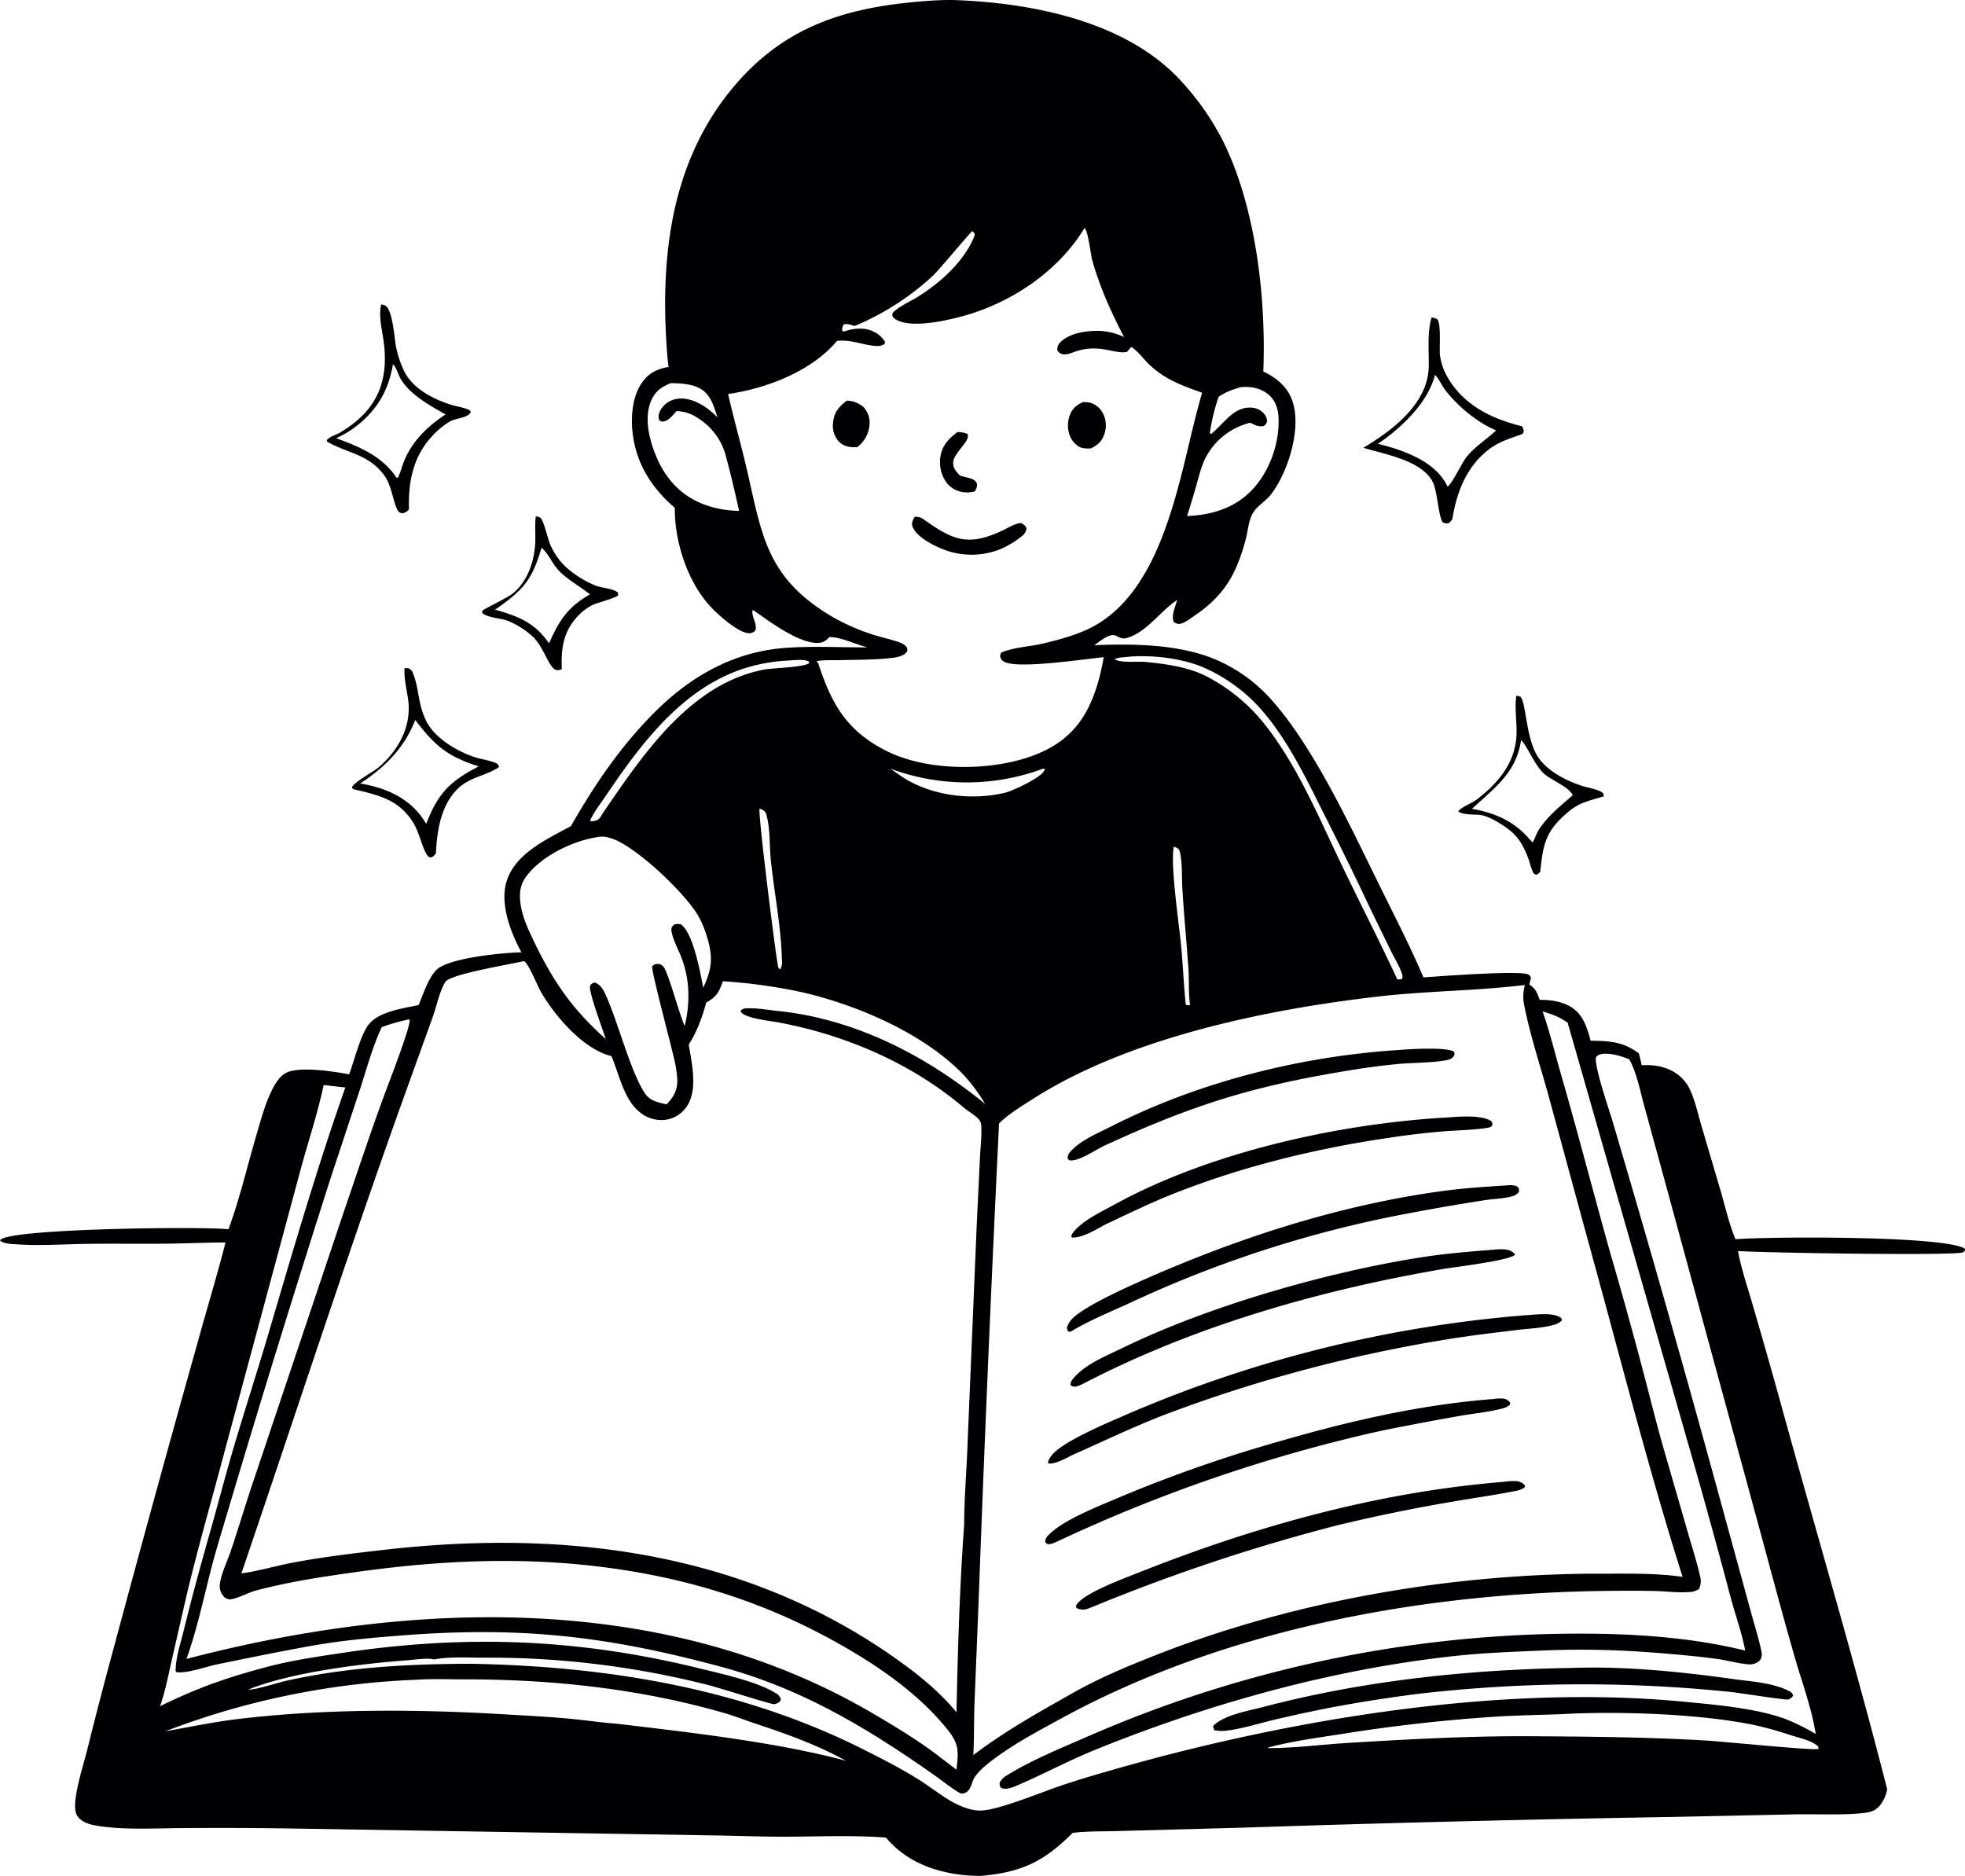 <svg xmlns="http://www.w3.org/2000/svg" viewBox="0 0 913.85 872.56"><defs><style>.cls-1{fill:#000002;}</style></defs><g id="Layer_2" data-name="Layer 2"><g id="Layer_1-2" data-name="Layer 1"><path class="cls-1" d="M310.94,170.69c-.36-2.5-.58-5-.77-7.51-3.25-44.67,2-89.66,32.61-124.68C367.75,10,397.82,2.61,434,.24c3.56-.2,7.1-.32,10.66-.18C480.48,1.43,523.72,10,549,37.37a126.39,126.39,0,0,1,19.28,27.25C584,95.56,588.87,138.4,587.52,172.79c5.7,2.71,10.68,6.61,13.11,12.61,5.21,12.81-1.47,34-9.48,44.5-2.63,3.44-7,5.57-8.92,9.56-1.54,3.18-1.87,7.2-2.7,10.63a88.38,88.38,0,0,1-4.37,13.17c-4.13,9.95-10.69,17.05-19.5,23-1.82,1.25-3.91,2.93-6,3.66-1.5.53-2.34.2-3.7-.49-1.48-3,.71-7.23,1.48-10.38-7.61,5-14.07,14.79-22.86,17.51a5,5,0,0,1-4.31-.24,8.76,8.76,0,0,0-1.9-.85c-2.87-.66-7.19,3.08-9.47,4.61,18.35-.67,38.6-.56,55.81,6.41a72.82,72.82,0,0,1,25.79,18.09c19.9,21.8,37.15,59,50.28,85.67C648,425,655.59,439.54,662,454.6c7.59-.54,43.72-3.27,48.53-1.45,1,.38,1.1.84,1.51,1.73a21.87,21.87,0,0,0-.79,3.09c3.06,1.82,3.58,3.92,4.81,7.08,4.7-.1,10.26.73,14.37,3.19,5.81,3.49,7.67,9.67,9.32,15.8,8.65.12,15.16.39,22.39,5.91.58,1.76.92,3.67,1.36,5.48,4.51-.14,8.4.12,12.6,1.94a19.09,19.09,0,0,1,8.84,7.5c3.09,5.45,4.49,12.47,6.27,18.49l9.22,31.31c2,7,3.69,14.29,6.38,21l.29.72c14.89-1.27,97.38-1.72,106.63,4.36l.15.85-1,.91c-5.13,1.61-94,.15-104.61-.64,1.53,8.26,4.39,16.58,6.73,24.67q6.15,21,12,42c16.8,61.24,34.95,122.14,50.67,183.68a17.34,17.34,0,0,1-3.13,7.18c-2,2.5-4,3.36-7.12,3.76-9.34,1.19-22.41.54-32.1.7l-57.18,1.21q-100.29,1.68-200.56,5l-57.07,1.54c-7.2.26-14.53,0-21.68.88-13.16,13.29-24,18.49-42.86,20-2.15,0-4.31-.09-6.46-.26-14.45-1.24-28-6.25-37.47-17.54-14.85-1.16-30.22-.52-45.12-.43-10.18.06-20.41-.29-30.59-.52l-203.48-3.33c-16.16-.23-32.41-.26-48.58-.14-12.55.09-27.36.95-39.65-1.18-3.18-.56-6.83-1.64-8.68-4.51-1.63-2.55-.94-7.51-.44-10.42,1.19-7,3.47-14,5.2-20.84q6-24.25,12.6-48.35,19.14-71.38,39.16-142.52c4.07-14.87,8.63-29.61,12.41-44.56-9.1,0-18.24.46-27.35.55-12.47.14-25-.08-37.43.1-10.91.16-22.55,1-33.4.12C4.5,578.56,1.74,578.39,0,577a4.28,4.28,0,0,1,.49-.55c6.6-5.07,93.72-6.08,105.76-4.71,5.24-14.13,8.73-29.34,13-43.83,2-6.84,3.9-14,7-20.43,1.41-3,3.42-6.38,6.23-8.17,5.84-3.7,23.17-.89,29.89.38,2.4-6.38,5-17.24,8.64-22.57,4.54-6.59,16.28-8.08,23.67-9.65,2.18-5.07,4.33-12.17,8.14-16.22,5.38-5.72,31.32-8.18,39.69-8.31-4.94-9-10-22.19-7.05-32.54,3.88-13.49,19-20.07,30.1-26.22,10.85-19.11,23.18-37.18,38.76-52.78,16.64-16.66,36.46-28.08,60.28-30,12.14-1,26.44-.26,38.87-.29-5.52-1.36-12.2-4.77-17.76-4.81a8.76,8.76,0,0,1-3.07,2.35c-10.07,3.23-31.45-14.94-32.58-14.9-.83,2.63,2.05,6,1.34,9.22a3.29,3.29,0,0,1-2.63,1.53c-4.61.48-14.17-8.08-17.38-11.35-11.38-11.56-17.73-30.92-17.56-46.94-9.76-8.39-16.83-18.71-19.14-31.55-1.54-8.56-1.21-19.72,4.11-27C301.88,173.33,305.85,171.52,310.94,170.69ZM201.8,771.81c-.19,0-.38-.1-.58-.13-3.5-.55-8.16.26-11.73.52-21.39,1.57-54.31,5.64-74,13.63,2.9.31,13.4-3.11,16.84-3.9,28.43-6.49,57.42-8,86.49-8.1,63.16,1.14,126,11.25,182.93,39.95,8.64,4.35,17.74,9,25.89,14.15,5.11,3.24,9.91,7.15,15.18,10.09,4,2.24,9.18,4.33,13.82,4.07,8.43-.46,28.42-8.78,37.67-11.88,7.7-2.58,15.53-4.87,23.34-7.11,82.25-23.55,179.91-39.8,265.38-31.63,14.59,1.4,33.29,3,47,7.93a99.31,99.31,0,0,1,14.38,7.07c-1.89-12.26-6.62-24.65-10-36.57-5.64-19.61-10.87-39.45-16.23-59.15L774.54,550.4l-9.83-35.94c-1.94-7-3.49-15.4-7-21.78-3.52-1.45-10.81-3.74-14.38-1.94a4.27,4.27,0,0,0-1,.86c-1.44,2.76,6.06,24.8,7.21,28.56Q775.17,606.79,799,693.94l14.8,54c1.78,6.7,4,13.52,5.42,20.3a5.39,5.39,0,0,1-.19,3,4.14,4.14,0,0,1-1.82,2,7.21,7.21,0,0,1-3.6.87c-5-.28-10.14-1.86-15.13-2.54-10.86-1.46-22-2.37-32.92-3.18a422.31,422.31,0,0,0-46.66-.78c-14.16.62-28.22,1.07-42.33,2.6-56.82,6.16-114,22.09-166.91,43.5-12.62,5.1-24.55,11.57-37,16.88-2.16.92-4.78,1.89-7.07,1a3,3,0,0,1-.65-2.53,8.28,8.28,0,0,1,3.24-3.27c11.89-7.35,25.51-12.81,38.3-18.41a571,571,0,0,1,223.25-47.54c27.5-.23,55.09,1.33,81.89,7.84-1.58-8.48-4.69-16.81-6.88-25.17q-9.75-36.87-20.35-73.5L729.07,475.7c-3.73-2.71-7.32-4-11.68-5.28,3.45,9.75,5.89,20,8.76,29.92,8,27.71,15.2,55.63,23,83.38q7.53,25.81,14.41,51.8c3.3,12.33,6.28,24.73,9.78,37l11.8,40.88c1.86,6.5,4,13.05,5.49,19.64a8.73,8.73,0,0,1-.47,6,8.54,8.54,0,0,1-5,1.45c-5,.35-10.19-.37-15.22-.49-8.87-.22-17.82-.12-26.69,0-84.9,1.45-175,18.42-250,59.42-10.29,5.62-20.77,11.17-30.23,18.13-3.31,2.44-7.05,5.29-9.47,8.65-1.56,2.16-1.69,5.43-3.83,7.17a4.28,4.28,0,0,1-2.51.84c-1.55-.12-9.25-6.11-10.95-7.33-31.49-22.33-62.72-41.3-100.3-51.47-53.34-14.44-93.37-19-148.35-14.81-14.49,1.11-29.06,2.41-43.37,5s-28.93,5.54-43.26,8.51c-5.94,1.23-12.76,4-18.76,3.72l-.55-.62c0-6.3,2.45-13.34,3.93-19.44,3.94-16.2,8.4-32.14,12.93-48.17,3.49-12.4,6.72-24.87,10.39-37.22,5.22-17.58,10.9-35,16.08-52.61,11.24-38.14,22.39-76.5,35.62-114-3.36-.28-6.73-.76-10.08-1.15-3,14.08-7.77,28-11.42,41.9L104.78,673.85c-6,22.69-12.57,45.31-18,68.13l-7,30.58c-1.59,7-2.94,14.2-5.35,21,17.75-8.63,30.32-13.08,49.39-18.18,11.78-3.15,23.82-4.87,35.86-6.67,56.95-8.52,109.43-6.55,165.4,7.22,10.24,2.52,26.69,6.05,35.56,11.5a4.65,4.65,0,0,1,2.54,3.12l-.7,1.07a5.21,5.21,0,0,1-2.54,1c-1.69,0-25.86-7.75-30.66-8.92A413.42,413.42,0,0,0,224.62,771c-7.17,0-15.33-.51-22.39.76ZM504.39,106C491.75,127,468.63,142,445,147.76c-7.27,1.78-21.59,4.85-28.44.81A5.27,5.27,0,0,1,415,147c0-1.07-.1-1.28.74-2.06,2.88-2.67,7.66-4.77,11.05-6.87,10.63-6.6,21.89-16.71,26.5-28.58-.12-1.29-.24-1.15-1.06-2-.86.36-15.31,17.87-18.35,20.73a123.41,123.41,0,0,1-36.4,23.39c-1.58-.44-3.56-1.3-5.12-.67a4.75,4.75,0,0,0-.69,2.93c1,.4.5.39,1.35.13,4.6-1.38,9.18-1.86,13.6.41a12,12,0,0,1,4.93,4.53l-.09.94c-1.54,1.2-3.35,1.15-5.21.94-6-.71-10.71-2.92-17-2.27-11.74,14.11-32.87,22.18-50.64,24.72,2.72,12,6.16,23.86,8.91,35.87,6.74,29.37,9,48.52,36.83,66.09a96.43,96.43,0,0,0,23,10.37c3.88,1.18,8.16,2,11.88,3.56a5.26,5.26,0,0,1,2.6,2.17c.09.76.33,1.19-.13,1.87-1.49,2.18-5.49,2.67-7.89,2.92-7.77.81-15.79.74-23.61.92-3.36.07-7-.16-10.31.44l-.05.45.58.22c6.16,18.94,13,31.48,31.46,40.93s46.43,9.64,65.84,3.3c12.73-4.15,22.21-10.93,28.3-23,3.77-7.45,5.83-15.54,7.3-23.73-8.06.74-41.35,5.91-46.68,1.9a3.28,3.28,0,0,1-1.54-2.61l.47-1.38c5.86-2.57,13.38-2.77,19.69-4.29,7.26-1.75,15.2-3.88,21.87-7.21,16.55-8.29,26.6-25.18,33.12-41.8,9-23,12.17-44.53,18.8-67.6-9.5-3.37-17.47-6.23-24.86-13.4-2.51-2.44-5.11-6.09-8.06-7.88-.68.73-1.32,1.49-2,2.27-5.3,1.28-12.35-3.72-23.12-.43-2.52.77-5.74,2.54-8.12,1a3.2,3.2,0,0,1-1.2-1.54,4.75,4.75,0,0,1,1.8-3.81c4.42-4.2,12.56-5.21,18.49-4.94a29.78,29.78,0,0,1,10.77,2.82c-6-11.53-11.41-23.45-14.87-36.05C507.13,117.57,506.11,107.86,504.39,106ZM312,178.19c-4.44,1.79-7.3,3.78-9.24,8.34-3.46,8.15-.57,18.93,2.82,26.67,4.32,9.87,11.4,17.39,21.54,21.31a47.89,47.89,0,0,0,16.61,3.09c-1.85-8.18-3.68-16.35-5.89-24.45a29.69,29.69,0,0,0-13.79-19,17.26,17.26,0,0,0-9.47-2.92c-1.72,1.88-3.64,4.67-6.37,4.83-.91.05-1-.24-1.68-.74a5.31,5.31,0,0,1,.56-4.34,10.33,10.33,0,0,1,6.75-5.27c4.68-1.16,9.65.73,13.57,3.2a37.33,37.33,0,0,1,6.29,5.27c-1.75-5.18-3.11-10.83-8.35-13.6C321.33,178.47,316.43,178.3,312,178.19Zm264.94,1.89c-3.65,1.11-7,2.23-10.19,4.48a89,89,0,0,0-4.07,16.69l.38.71c6-4.54,10.84-13.59,19.85-12.26a7.93,7.93,0,0,1,5.38,3.3,6.23,6.23,0,0,1,1,2.77,3.33,3.33,0,0,1-1.55,2.36c-2.41.53-4.15-.47-6.28-1.51a31.91,31.91,0,0,0-19.62,14.23c-2.15,3.39-3.24,7.07-4.37,10.89Q555,230.92,552.05,240c11.57-.45,22.31-3.7,30.47-12.39,8-8.52,12.62-21.69,12.08-33.36-.19-4-1.34-7.76-4.41-10.5-3.56-3.18-8.19-4.08-12.81-3.68ZM522.61,305.7a11.69,11.69,0,0,0-4.33.94c3.54,1.87,10.38.85,14.47,1.24,9.36.89,19.55,2.32,28,6.51a83.5,83.5,0,0,1,27.36,22.43c15.47,19.48,25.56,44.15,36.31,66.43,8.42,17.46,17.31,34.75,25.44,52.34l2.11-.18c.53-1.26.22-2.07-.24-3.31-1.24-3.3-3.19-6.43-4.76-9.58l-9.65-19.83q-10.51-22.28-21.66-44.25c-8.1-16.2-16.29-33.29-28.06-47.21a76.44,76.44,0,0,0-28.39-21C548.8,305.89,533.81,304.28,522.61,305.7Zm-156.33,1.54c-25.59,1.36-44.58,13.67-61.44,32.36-8.55,9.48-15.92,19.94-23.07,30.49-2.52,3.71-5.49,7.51-7.37,11.6.82.54,1.5.24,2.44,0,1.57-.33,2.1-1.15,2.9-2.44.23-.38.46-.76.68-1.15,18.49-27,40.57-60.24,75.11-66.7,3.94-.73,18.49-1,20.85-3-.35-.87-.06-.65-.87-1C373.27,306.55,368.78,307.1,366.28,307.24ZM485,357.55a101.75,101.75,0,0,1-71-.07l6.21,4.25c13.45,8.5,31.72,10.64,47.11,7,3.59-.84,16.25-6.85,18-9.85a6.31,6.31,0,0,0,.39-.93l-.24.8.57-1A3.71,3.71,0,0,0,485,357.55ZM353.22,376.14c-.59,4.13,8.11,72.79,8.72,73.76a4.72,4.72,0,0,0,.81,1,6,6,0,0,0,.9-4.12c-.34-15.35-3.48-31-5.13-46.3-.73-6.68-.25-14.73-2-21.14a3.81,3.81,0,0,0-2-2.78A7.86,7.86,0,0,0,353.22,376.14Zm-73.94,13c-11.93,1.43-27.08,8.61-34.42,18.33-3.12,4.13-3.5,8.46-2.7,13.48,1,6.29,4,12.45,6.74,18.13,9,18.35,17.52,30.48,32.8,44.18-1-3.4-8.36-22.85-7.22-24.75A2.58,2.58,0,0,1,276.7,457c2.53.91,4,3.45,5,5.78,5.58,12.05,12,37.45,18.77,46.48a10,10,0,0,0,4.37,3,30.19,30.19,0,0,0,5.21,1.34c3.32-3.54,5.06-6.45,4.93-11.52a54.62,54.62,0,0,0-1.49-9.67c-1.21-5.63-10.54-40.55-10.2-42.88a3,3,0,0,1,2.63-1.17,3.35,3.35,0,0,1,2.74,1.4c2.44,3.48,7.08,21.5,9.78,27.46,2.54-10.75,2.46-21.56-1.59-32-1.42-3.65-3.54-7.41-4.39-11.24-.41-1.87-.42-2.49.9-3.86a5.1,5.1,0,0,1,3.34-.17c5.39,3.71,8.77,21.13,10,27.71.11.58.21,1.15.33,1.72,4.81-9.95,4.45-16.15.85-26.41a38.45,38.45,0,0,0-4.06-8.48c-7-10.53-25.69-28.31-37.13-33.64C284.75,390,281.44,388.83,279.28,389.18Zm266.62,4.66c-1.71,8.35,2.45,36.05,3.39,46,.87,9.13,1.22,18.31,2.16,27.42,1,.47,1,.35,2,.21-.8-5.48-.39-11.54-.77-17.12-.86-12.29-2.05-24.57-2.8-36.87-.33-5.31.05-11.91-1.11-17a2.75,2.75,0,0,0-1.29-2A10,10,0,0,0,545.9,393.84ZM243.29,447.09c-6.23,1.49-34,6-36.2,9.63-2.92,4.93-4,11.34-6,16.75l-14,38.84c-26.06,72.79-49.89,146.33-74.83,219.5l.74-.11c8-1.16,15.76-3.54,23.68-5,14.11-2.64,28.49-4.34,42.75-5.95,86.07-9.75,170.91,1.63,242,54.14,8.34,6.17,16.83,13.49,23.4,21.51.6-29,1.47-58.32,3.57-87.23,0-12.18,1.1-24.42,1.53-36.61l4.36-104L455.77,538c.22-4.69.84-9.66.59-14.32a4.91,4.91,0,0,0-1.52-3.44c-2-2-4.6-3.36-6.77-5.2-24.29-20.64-55.34-33.88-86.62-39.61-3.59-.66-16.17-1.93-17.05-5.23a3.13,3.13,0,0,1,2.68-1.19c4.63-.3,10.05.72,14.67,1.2,36,3.73,68.68,20.65,96.39,43.22a82.32,82.32,0,0,0-9.7-13.17c-18.75-19.72-50.33-33.13-76.47-39a253.37,253.37,0,0,0-35.8-4.87c-1.84,5.23-2.93,7.28-7.91,10l.19-.09c-2,7.06-4.15,13.29-8.14,19.53,1.41,8.81,4.43,21.14-1.06,29a14.28,14.28,0,0,1-9.74,6,15.69,15.69,0,0,1-12-3.57c-7.53-6.09-9.49-17.56-13.17-26.05-13.14-3.28-25.89-18.25-32.53-29.43-1.77-3-5.83-13.3-8-14.7ZM708,458.26c-21.91,2.6-44.2,2.65-66.15,5.13-52.18,5.92-116.64,19.12-161.23,47.58-5.36,3.42-11.5,7.1-16,11.56q-5.43,111.6-9.54,223.25l-1.92,47.52c-.24,7.66-.08,15.39-.5,23,15-11.32,29.81-19.58,46.06-28.75C510.78,780.67,524,775.13,537,770c64.9-25.55,138.57-38.22,208.2-38.07,12.41,0,25-.28,37.3,1.47-16.4-51.87-29.69-104.8-44.21-157.21L720,509c-3.75-13.58-8.38-27.41-11.1-41.22a19.56,19.56,0,0,1,0-8.48c.08-.38.15-.77.23-1.15Zm-518,15.9a90.31,90.31,0,0,0-12.46,3.57c-4.27,9.09-6.91,19-10,28.54L154.4,546q-25.32,79-48.95,158.55c-2.59,8.74-5.33,17.5-7.56,26.34-3.44,13.59-6.43,27.47-11.16,40.69,104.72-27.41,222.19-31.23,318.42,24.9,11,6.43,22.45,13.3,32.5,21.15,2.38,1.83,4.84,3.6,7.16,5.5.9-7.93,1.43-11.62-3.8-18.23-11.92-15-27.92-26.79-44.28-36.55C358.67,745.6,319,733.13,275,728.22c-36.81-4.1-73.14-2.15-109.72,3-12.52,1.76-24.89,3.56-37.24,6.36-3.42.78-6.88,1.53-10.24,2.56-3.09,1-8,3.62-11,3.75a3.89,3.89,0,0,1-2.94-1.62,7,7,0,0,1-1.68-4.77c.37-5,3.55-11.33,5.16-16.15,3.36-10,6.42-20.19,9.75-30.24L159.6,564.5c6.38-18.6,12.48-37.18,19.28-55.64,1.58-4.28,12.71-32.86,11.58-34.66ZM194,781.25a365,365,0,0,0-117.14,24c10.83-1.9,21.73-4.22,32.63-5.57,40-4.91,82.91-4.78,123.08-2.44,10.91.63,21.9,1.17,32.77,2.19,7,.65,14.07,1.76,21.11,2.25,33.78,4,74.3,8.52,107,17.28-13.26-7.32-27.47-12.46-41.81-17.19-5.1-1.69-10.1-3.68-15.28-5.16-39.12-11.24-79.95-15.57-120.53-15.53C208.6,781.09,201.19,780.78,194,781.25Zm532.77,16c-10.24.39-20.52.53-30.74,1.16q-36.15,2.33-72,8.08c-11.34,1.77-23.07,3.32-34.17,6.28l-.14.29c12.46,0,25.14-1.68,37.58-2.44,27.33-1.67,54.53-3.13,81.93-3.1,28,.16,56.1.37,84,2,7.38.42,50.42,4.76,52.53,3.94-.13-1.17-.17-1.18-1.08-1.87-3-2.25-7.91-3.28-11.49-4.42a170.85,170.85,0,0,0-16.9-4.75C791,797.09,752.86,795.81,726.76,797.24Z"/><path class="cls-1" d="M190.21,236.87a4.81,4.81,0,0,1-2.29,1.68,2.43,2.43,0,0,1-2.51-.56c-2.27-2.7-3.11-11.66-6.26-16.25-7.28-10.63-17.75-10.83-27.18-16.43l.16-.77c1.52-1.69,4.06-2.2,6-3.35,17-10,23-23.64,20.2-43-.75-5.23-2.31-11.41-1.05-16.6a9.9,9.9,0,0,1,1.72.46c3.7,1.58,4.41,15.76,5.25,19.62a51.31,51.31,0,0,0,3.51,10.58c3.94,8.4,13.52,13.33,22,16,2.54.79,5.36,1.16,7.8,2.14,1,.41,1,.33,1.39,1.39-1.73,2.76-6.75,2.58-9.69,4.24a35.77,35.77,0,0,0-8.27,6.8C192.13,212.32,189.76,224.27,190.21,236.87Zm-7.46-67.49c-2.07,12.82-8.09,22.44-18.7,30.07a45.57,45.57,0,0,1-7.74,4.35c10.57,3.88,20.63,8,27.47,17.46l.73,1c.85-.35.59,0,.9-.81,1.16-2.77,1.9-5.72,3.14-8.44,3.94-8.58,10.87-15.17,18.68-20.25-7.2-4.06-16.18-9-20.68-16.17C185.22,174.5,184.51,171.08,182.75,169.38Z"/><path class="cls-1" d="M634.05,208.26c13.38-8,30-20.37,30.41-37.69.16-7.29-.79-15.44,1.21-22.52,0-.14.09-.28.13-.43.24,0,.49.08.73.14l1.61.5c2.34,1.5,1.11,13.93,1.55,17.11a28.26,28.26,0,0,0,3.87,10.69c7.66,12.75,20.36,18.71,34.15,22.18a3.72,3.72,0,0,1,.9,2.61,5.71,5.71,0,0,1-.47.88,15.1,15.1,0,0,1-2.59,1c-4.49,1.6-8.6,3-12.49,5.82-10.89,8-15.58,20.13-17.65,33l-1.36,1.61a3.83,3.83,0,0,1-3-.15c-2.07-2.22-2.49-14.48-4.73-18.84C661.15,214.07,644,211.33,634.05,208.26Zm33.32-33.9C664,187.44,651.74,199,640.82,206.42c10.82,2.63,25,7.47,31.13,17.6.22.36.42.74.63,1.12l.63,1.17c1.94-1,6.62-10.95,8.64-13.53,4-5.1,9.35-8.21,13.94-12.59-8.84-3.71-18-11.35-23.83-19C670.36,179.07,669.25,176.17,667.37,174.36Z"/><path class="cls-1" d="M398.6,208c-.5,0-1,0-1.49,0-2.92-.07-5.35-.75-7.34-3a11.09,11.09,0,0,1-2.33-8.54c.54-4.93,2.68-7.17,6.34-10.11a11.83,11.83,0,0,1,8.05,3.25,10.54,10.54,0,0,1,2.53,8.14A14.2,14.2,0,0,1,398.6,208Z"/><path class="cls-1" d="M507.35,208.56a17,17,0,0,1-4-.2c-2.23-.53-4.36-2.75-5.38-4.73a13.32,13.32,0,0,1-.58-10.11c1.18-3.45,3-4.92,6.17-6.49a13.28,13.28,0,0,1,3.72.35,10.05,10.05,0,0,1,5.74,5,12.43,12.43,0,0,1,.47,9.82C512.28,205.48,510.46,207,507.35,208.56Z"/><path class="cls-1" d="M453.24,228.61a14.52,14.52,0,0,1-4,.41,12,12,0,0,1-8.82-4.24,16.31,16.31,0,0,1-3.11-12.09c.76-5.37,3.8-8.66,8-11.73a11.61,11.61,0,0,1,4.58.85c1.79,3.1-6.28,8.65-6.59,13.15-.19,2.76,1.36,4.29,3.09,6.2,1.77.6,3.62.9,5.37,1.51a4.18,4.18,0,0,1,2.64,2.34A5.38,5.38,0,0,1,453.24,228.61Z"/><path class="cls-1" d="M261.26,311.24a4.49,4.49,0,0,1-3,.3c-3.46-2-5.39-10.61-10.41-15.35a38.4,38.4,0,0,0-11.45-7.35c-3-1.3-10.5-1.57-12.22-3.95a3,3,0,0,1,.26-.94c.38-.52,11.4-5.91,13.64-7.63,7.42-5.71,10.62-15.69,10.87-24.73.11-3.81-.27-7.66.24-11.45a6.57,6.57,0,0,1,2.09.63c1.64,1.26,3.51,10.06,4.68,12.68a32.73,32.73,0,0,0,4.9,7.85c3.89,4.6,10.64,8.91,16.28,11.11,2.79,1.09,8.34,1.34,10.27,3.27,0,.4.18.84,0,1.2-.54,1.12-10,3.6-11.62,4.41a24.8,24.8,0,0,0-7.27,5.47C261.83,294,260.93,301.81,261.26,311.24Zm-9.41-56.51c-4.41,15.23-8.63,19.78-21.6,28.83,10.5,3,18.17,5.86,24.72,15.15l.41.42c4.78-10.74,8.6-16.73,19-22.68l-.38-.3c-4.72-3.76-10.31-6.62-14.42-11.11C256.78,262,254.92,257.3,251.85,254.73Z"/><path class="cls-1" d="M475.77,248.94a42.46,42.46,0,0,1-11.1,6.7,36.05,36.05,0,0,1-27.59-.8c-4.23-1.85-11.5-5.68-12.82-10.36-.43-1.48.44-2.82,1.11-4.09a6.29,6.29,0,0,1,3.78.87c14,10,20.88,13.17,37.35,5.35,2.36-1.11,5.81-3.28,8.4-3.33,1.23.73,2,1.11,2.54,2.51A5.59,5.59,0,0,1,475.77,248.94Z"/><path class="cls-1" d="M202.73,396.84a4.85,4.85,0,0,1-2.23,2c-.66-.2-1.19-.2-1.62-.78-2.48-3.37-3.85-10.82-6.59-15.26-6.83-11.08-16.41-13-28.23-15.82l-.36-.85c1-2.4,9.92-7.12,12.5-9.34,9.27-8,15.32-19.12,13.59-31.52-.65-4.66-2-9.85-1.62-14.54a12.07,12.07,0,0,1,1.6.09,3.28,3.28,0,0,1,2.29,2.29c2.87,6.9,2.19,14.4,6.25,22.4s14.57,14.12,22.84,16.76c2.92.92,6.28,1.34,9.08,2.47a2.8,2.8,0,0,1,1.9,2c-5.5,3.81-12.86,4.6-18.12,9.1C205.21,373.36,203.24,386,202.73,396.84Zm-9.62-62c-5,13-14.14,22.13-25.63,29.55,11.33,1.91,21.84,6.21,28.81,15.81.69,1,1.31,2,1.92,3,5.55-14.39,11-19.76,24.42-26.76C208.15,351.87,202.18,346.84,193.11,334.84Z"/><path class="cls-1" d="M716.3,405.51l-1.36,1.24c-1.15,0-1.31,0-2-1.12a28.54,28.54,0,0,1-1.6-4.67c-1.63-4.75-3.69-9.53-7.32-13.12-3.11-3.08-9.83-7.34-14.15-8.51-3.15-.86-9.33.08-11.73-2,1.57-2,6.26-3.66,8.56-5.41,10.77-8.22,18.84-18.22,18.61-32.34-.08-5.25-.86-10.75-.14-15.95.92.15,1.66,0,2.26.89,2.3,3.36,2.36,18.76,7.62,27.22,4.27,6.86,13.61,11.57,21.14,13.92,2.36.74,7.6,1.55,9.26,3.23.5.5.33.87.33,1.51-6.14,1.92-10.87,2.65-16,6.88C718.88,386.29,717.7,392.09,716.3,405.51Zm-8.9-61.26c-2.29,15.24-12.21,22.08-22.84,31.94,10.35,1.8,19.15,5.54,26.29,13.55l1.92,2.13c1.1-1.88,1.67-4,2.82-5.83,4-6.36,10.2-11.26,15.79-16.15-1.17-3.56-10.39-7.34-13.35-10.06C713.59,355.73,709.81,346.08,707.4,344.25Z"/><path class="cls-1" d="M514.23,532.57c-4.38,1.93-11.66,7.27-16.35,7.16-.81,0-.84-.31-1.35-.85a4,4,0,0,1,1.09-3c4.54-5.41,13.47-9.08,19.7-12.24,40.91-20.72,88.76-32.6,134.47-35.36,4.32-.37,21.24-1.37,24.5.92l.17,1.06a3.49,3.49,0,0,1-2,2.33c-4.09,1.62-17.81,1.73-22.75,2.15-12.36,1.06-24.76,3.09-36.95,5.32C576.08,507.09,549.77,516.28,514.23,532.57Z"/><path class="cls-1" d="M514.27,569.41c-4.48,2.38-10.44,6.25-15.67,6.2l-.46-.55a6.93,6.93,0,0,1,1.27-2.26c4.62-5.45,12.86-9.23,19.05-12.63,44.23-24.3,104.49-37.67,154.82-40.43,5.46-.4,15.36-1.3,20.19,1.65a2.16,2.16,0,0,1,.43,2.25c-.88.86-1.9.89-3.08,1.06-6.39.91-13,1-19.48,1.5q-12.74,1.08-25.37,3c-34.21,5-68.69,13.44-100.84,26.26C534.65,559.64,524.48,564.63,514.27,569.41Z"/><path class="cls-1" d="M499.34,618.54a4.6,4.6,0,0,1-2.16.9c-.9-.68-.73-.83-1-1.87a9.6,9.6,0,0,1,2.06-3.77c4.93-5.66,24.67-14.58,32.13-17.9,45.14-20.11,93.36-35.8,142.52-42.21,9.64-1.25,19.4-1.79,29.09-2.45a8,8,0,0,1,3.77.67c.77,1.14.8,1.1.62,2.46a5.12,5.12,0,0,1-2.58,1.88c-4,1.25-9.28,1.33-13.5,2q-17.93,2.79-35.74,6.18A540.09,540.09,0,0,0,525.48,606C517.29,609.76,507,614,499.34,618.54Z"/><path class="cls-1" d="M505.13,642.87a26.12,26.12,0,0,1-4.25,1.92,3.35,3.35,0,0,1-3-.52,4,4,0,0,1,1.14-2.95c5.53-6.86,15.84-10.87,23.59-14.64,40-19.44,95.83-35.41,139.84-42.11,10.7-1.63,21.48-2.48,32.26-3.33a24.4,24.4,0,0,1,5.79-.06,6.43,6.43,0,0,1,4.12,2.27c-1.37,2.72-28.61,5.93-33.32,6.74C614.32,600,556.7,616.29,505.13,642.87Z"/><path class="cls-1" d="M499.22,676.52c-2.87,1.35-8.71,4.83-11.79,4.08-.09-1.47,1.15-3.11,2.1-4.22,4.85-5.65,23.47-13.76,31-17A586.13,586.13,0,0,1,709.3,611.74c4.22-.2,11.8-1.33,15.6.62,1,.54,1.19.47,1.55,1.64-1.25,1.51-3.26,2.08-5.1,2.53-5.06,1.23-10.59,1.42-15.77,2.05-10.51,1.27-21.07,2.53-31.53,4.19a678.37,678.37,0,0,0-131.82,35C527.65,663.36,513.49,670.2,499.22,676.52Z"/><path class="cls-1" d="M492.11,716.77c-1.41.59-3.14,1.6-4.69,1.41-.74-.09-.88-.49-1.33-1a4.13,4.13,0,0,1,1.37-3c6.19-6.74,21.92-13,30.6-16.7a646.13,646.13,0,0,1,76.16-26.87c32.81-9.55,66.15-17.29,100.3-19.91a17.83,17.83,0,0,1,4.78-.18,4.78,4.78,0,0,1,3,1.83l-.11,1a7.38,7.38,0,0,1-3.29,1.68c-6.26,1.72-13.23,2.35-19.64,3.46q-18.68,3.27-37.25,7.05A725.58,725.58,0,0,0,492.11,716.77Z"/><path class="cls-1" d="M509.85,746.66c-1.2.5-2.41,1-3.63,1.43a6.45,6.45,0,0,1-5.56-.18l-.31-.87a4.5,4.5,0,0,1,.85-1.35c4.2-5.15,21.17-11.41,27.87-14.08,54.27-21.63,111.78-37.67,170.16-42.38a29.27,29.27,0,0,1,5.82-.35,6,6,0,0,1,4.21,2.06l-.24.92a10.47,10.47,0,0,1-4.31,1.6c-9.42,1.91-19,3.21-28.51,4.86q-27.44,4.62-54.48,11.17A862.67,862.67,0,0,0,509.85,746.66Z"/><path class="cls-1" d="M659.07,787.88q-18.81,2.4-37.45,5.81-15.09,2.85-30,6.42c-6.74,1.63-13.77,3.85-20.64,4.76a20.16,20.16,0,0,1-6.25-.09l-.58-1.92c.17-.18.33-.37.52-.54,5.23-4.85,15.78-6.54,22.5-8.31,46.93-12.35,95.64-17.49,144.06-18.24,24.64-.87,50.31,1.76,74.68,5.15,8.34,1.17,18.41,1.68,26,5.54a3.21,3.21,0,0,1,2,2.17,7.88,7.88,0,0,1-.54.83,9.06,9.06,0,0,1-1.68,1c-1.05.33-23.17-3.1-25.9-3.41A664.7,664.7,0,0,0,659.07,787.88Z"/></g></g></svg>